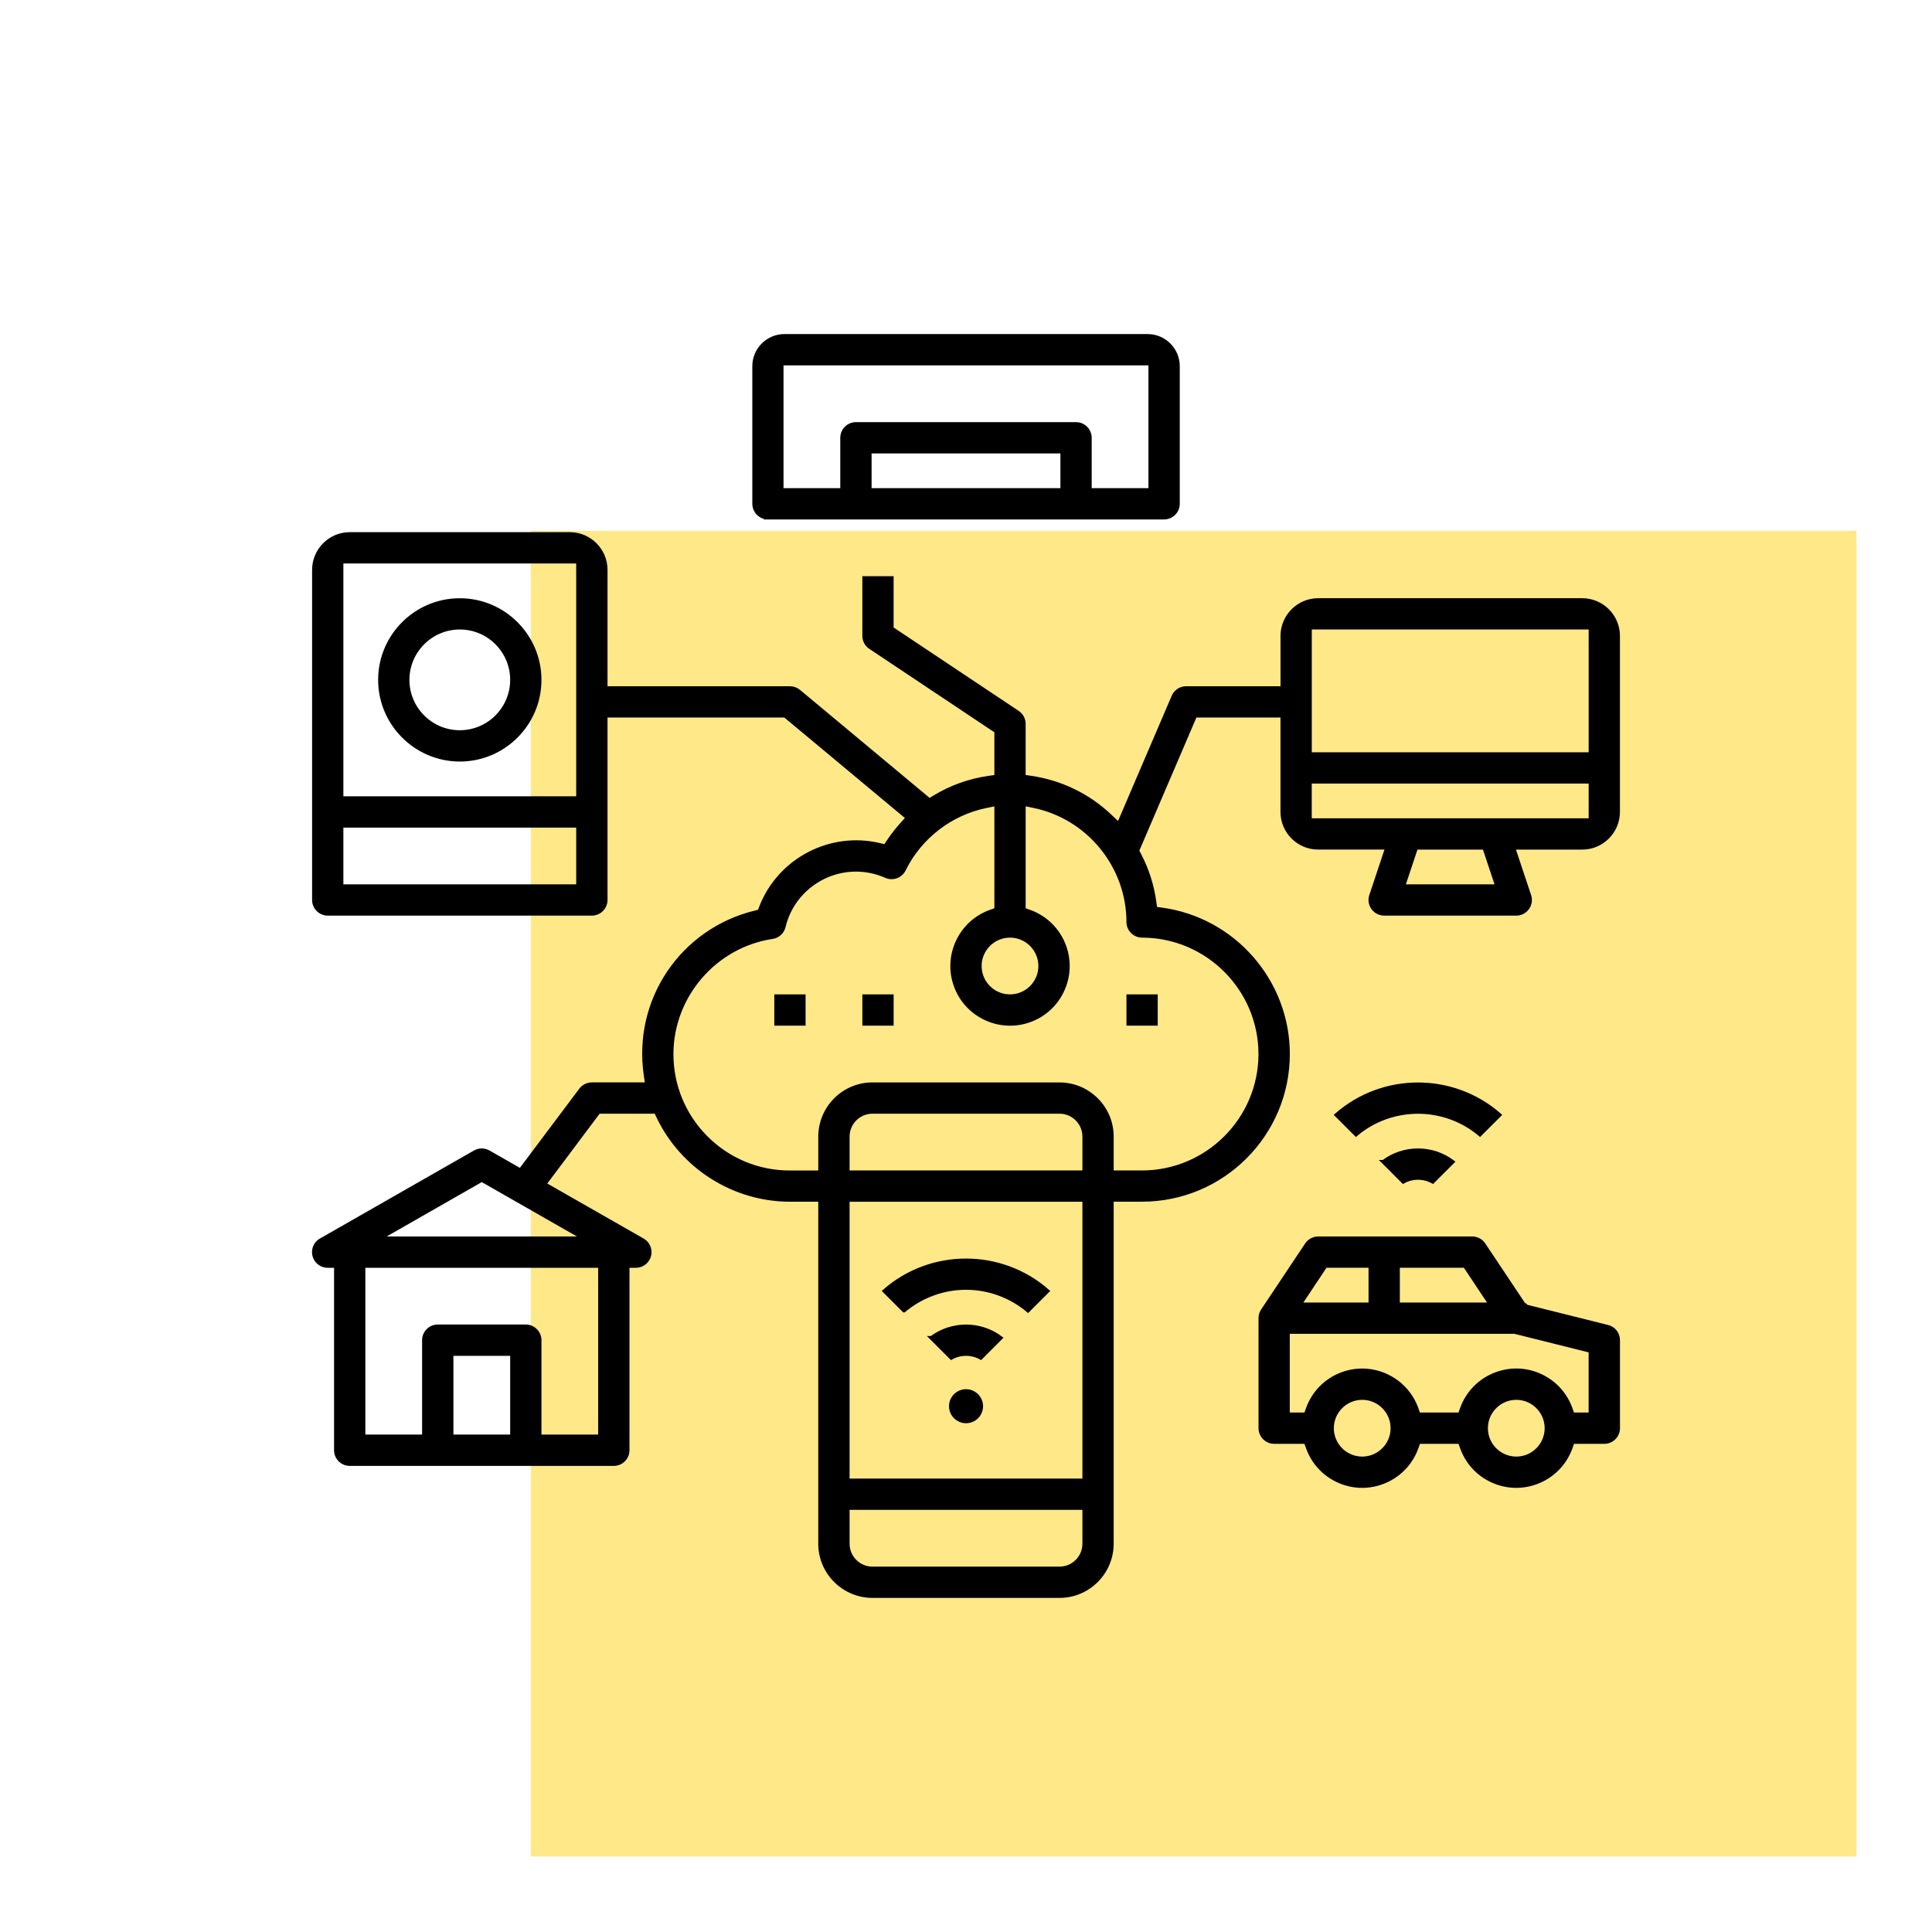 <svg xmlns="http://www.w3.org/2000/svg" id="Layer_1" viewBox="0 0 512 512"><defs><style>.cls-1{stroke:#000;stroke-miterlimit:10;}.cls-2{fill:#ffe888;}</style></defs><rect class="cls-2" x="140.68" y="140.68" width="351.32" height="351.32"></rect><path class="cls-1" d="m239.57,347.3c4.55-3.83,10.4-5.99,16.37-5.99h.12c5.97,0,11.82,2.16,16.37,5.99l5.17-5.17c-12.33-10.8-30.88-10.8-43.2,0l5.17,5.17Z"></path><path class="cls-1" d="m246.84,354.56l5.26,5.26c1.21-.67,2.56-1.01,3.91-1.01s2.7.34,3.91,1.01l5.26-5.26c-5.41-4.05-12.92-4.05-18.34,0Z"></path><path class="cls-1" d="m354.18,295.47l5.17,5.17c4.73-3.99,10.58-5.98,16.43-5.98s11.7,1.99,16.43,5.98l5.17-5.17c-12.33-10.8-30.88-10.8-43.2,0Z"></path><path class="cls-1" d="m366.61,307.9l5.26,5.26c2.42-1.35,5.4-1.35,7.82,0l5.26-5.26c-2.63-1.98-5.82-3.05-9.17-3.05s-6.54,1.07-9.17,3.05Z"></path><path class="cls-1" d="m252,372.66c0,2.21,1.8,4.01,4.01,4.01s4.01-1.8,4.01-4.01-1.8-4.01-4.01-4.01-4.01,1.8-4.01,4.01Z"></path><path class="cls-1" d="m203.51,137.16h104.99c2.01,0,3.65-1.64,3.65-3.65v-36.46c0-4.42-3.6-8.02-8.02-8.02h-96.24c-4.42,0-8.02,3.6-8.02,8.02v36.45c0,2.01,1.64,3.65,3.65,3.65Zm78.01-7.29h-51.04v-10.21h51.04v10.21Zm-74.37-33.54h97.7v33.54h-16.04v-13.85c0-2.01-1.64-3.65-3.65-3.65h-58.33c-2.01,0-3.65,1.64-3.65,3.65v13.85h-16.04v-33.54Z"></path><path class="cls-1" d="m419.32,159.03h-69.99c-5.22,0-9.47,4.26-9.48,9.48v13.85h-25.52c-1.46,0-2.77.87-3.35,2.21l-14.51,33.86-2.28-2.16c-5.81-5.51-13.08-9.03-21.01-10.18l-1.87-.27v-13.98c0-1.22-.61-2.36-1.62-3.03l-33.37-22.25v-13.36h-7.29v15.31c0,1.22.61,2.36,1.62,3.03l33.37,22.25v12.04l-1.88.26c-5.16.73-10.04,2.46-14.5,5.16l-1.33.81-34.63-28.86c-.65-.54-1.48-.84-2.33-.84h-48.85v-31.35c0-5.22-4.26-9.47-9.48-9.48h-58.33c-5.22,0-9.47,4.26-9.48,9.48v87.49c0,2.01,1.64,3.65,3.65,3.65h69.99c2.01,0,3.65-1.64,3.65-3.65v-48.85h47.53l32.5,27.08-1.53,1.69c-1.29,1.43-2.49,2.97-3.56,4.58l-.84,1.27-1.49-.35c-13.08-3.12-26.6,3.99-31.45,16.54l-.41,1.07-1.11.27c-19.43,4.75-31.92,23.26-29.04,43.05l.36,2.5h-14.62c-1.14,0-2.23.55-2.92,1.46l-16.01,21.34-8.43-4.82c-1.11-.64-2.5-.64-3.62,0l-40.83,23.33c-.85.48-1.46,1.27-1.71,2.21-.26.94-.13,1.92.35,2.77.65,1.14,1.86,1.84,3.17,1.84h2.19s0,48.85,0,48.85c0,2.01,1.64,3.65,3.65,3.65h69.99c2.01,0,3.65-1.64,3.65-3.65v-48.85h2.19c2.01,0,3.65-1.64,3.65-3.65,0-1.31-.7-2.52-1.84-3.17l-26.02-14.86,14.36-19.16h15.17l.59,1.25c6.37,13.4,20.07,22.07,34.91,22.08h8.02v91.14c0,7.63,6.22,13.84,13.86,13.85h49.58c7.63,0,13.84-6.22,13.85-13.86v-91.14h8.04c21.3,0,38.63-17.32,38.64-38.62.01-19.28-14.39-35.75-33.49-38.32l-1.65-.22-.22-1.65c-.6-4.48-1.98-8.78-4.09-12.77l-.49-.92,15.35-35.81h23.11v25.52c0,5.22,4.26,9.47,9.48,9.48h18.27l-4.23,12.7c-.31.92-.24,1.91.2,2.78s1.18,1.52,2.11,1.83c.37.12.76.19,1.15.19h35c2.01,0,3.65-1.64,3.65-3.65,0-.39-.06-.78-.19-1.15l-4.23-12.7h18.27c5.22,0,9.47-4.26,9.48-9.48v-46.66c0-5.22-4.26-9.47-9.48-9.48Zm-266.12,75.83h-62.7v-16.04h62.7v16.04Zm0-23.33h-62.7v-62.7h62.7v62.7Zm-17.5,169.15h-16.04v-21.87h16.04v21.87Zm23.33,0h-16.04v-25.52c0-2.01-1.64-3.65-3.65-3.65h-23.33c-2.01,0-3.65,1.64-3.65,3.65v25.52h-16.04v-45.2h62.7v45.2Zm-4.25-52.5h-54.2l27.1-15.49,27.1,15.49Zm112.88-80.2h0c4.42,0,8.02,3.6,8.02,8.02s-3.6,8.02-8.02,8.02-8.02-3.6-8.02-8.02c0-4.42,3.6-8.02,8.02-8.02Zm19.69,161.13c0,3.61-2.95,6.56-6.56,6.56h-49.58c-3.62,0-6.56-2.95-6.56-6.56v-9.48h62.7v9.48Zm0-16.77h-62.7v-74.37h62.7v74.37Zm0-81.66h-62.7v-9.48c0-3.62,2.95-6.56,6.56-6.56h49.58c3.62,0,6.56,2.95,6.56,6.56v9.48Zm15.31-62.7c17.27.02,31.33,14.08,31.35,31.35h0c-.02,17.27-14.08,31.33-31.35,31.35h-8.02v-9.48c0-7.63-6.22-13.84-13.86-13.85h-49.58c-7.63,0-13.84,6.22-13.85,13.86v9.48h-8.03c-8.37,0-16.24-3.26-22.16-9.17-5.92-5.92-9.19-13.79-9.19-22.17,0-15.4,11.48-28.74,26.71-31.02,1.48-.22,2.66-1.3,3.01-2.76,2.54-10.56,13.19-17.07,23.74-14.54,1.15.28,2.28.66,3.37,1.14,1.79.8,3.88.04,4.75-1.71,4.24-8.64,12.41-14.94,21.85-16.84l2.62-.53v27.96l-1.46.52c-7.96,2.81-12.15,11.58-9.33,19.54,2.81,7.96,11.58,12.15,19.54,9.33,3.86-1.36,6.95-4.15,8.71-7.84,1.76-3.69,1.98-7.85.62-11.7-1.55-4.38-4.95-7.78-9.33-9.33l-1.46-.52v-27.98l2.63.54c14.51,2.98,25.06,15.9,25.08,30.72,0,2.01,1.64,3.65,3.65,3.65Zm44.48-81.66h74.37v33.54s-74.37,0-74.37,0v-33.54Zm24.74,68.54l3.4-10.21h18.08l3.4,10.21h-24.88Zm49.63-17.5h-74.38v-10.21h74.38v10.21Z"></path><path class="cls-1" d="m121.85,201.32c11.66,0,21.14-9.49,21.14-21.14s-9.49-21.14-21.14-21.14-21.14,9.49-21.14,21.14c.01,11.64,9.5,21.13,21.15,21.14Zm0-35h0c7.64,0,13.85,6.21,13.85,13.85s-6.21,13.85-13.85,13.85-13.85-6.21-13.85-13.85c0-7.63,6.22-13.84,13.85-13.85Z"></path><rect class="cls-1" x="205.7" y="264.02" width="7.29" height="7.29"></rect><rect class="cls-1" x="229.03" y="264.02" width="7.29" height="7.29"></rect><rect class="cls-1" x="299.02" y="264.02" width="7.29" height="7.29"></rect><path class="cls-1" d="m426.04,351.62h0l-21.48-5.37-.41-.37-.38-.25-.3-.42-10.28-15.41c-.68-1.02-1.81-1.62-3.03-1.62h-40.83c-1.22,0-2.35.61-3.03,1.62l-11.67,17.5c-.4.6-.61,1.3-.61,2.02v29.16c0,2.01,1.64,3.65,3.65,3.65h8.38l.52,1.46c1.36,3.85,4.15,6.95,7.84,8.71,3.69,1.76,7.85,1.98,11.7.61,4.38-1.55,7.77-4.95,9.32-9.32l.52-1.46h10.93l.52,1.46c1.36,3.85,4.15,6.95,7.84,8.71,3.69,1.76,7.85,1.98,11.7.61,4.38-1.55,7.77-4.95,9.32-9.32l.52-1.46h8.38c2.01,0,3.65-1.64,3.65-3.65v-23.33c0-1.68-1.13-3.13-2.76-3.54Zm-55.57-16.15h17.74l6.8,10.21h-24.54v-10.21Zm-19.19,0h11.9v10.21h-18.71l6.8-10.21Zm9.72,51.04h0c-4.42,0-8.02-3.6-8.02-8.02s3.6-8.02,8.02-8.02,8.02,3.6,8.02,8.02c0,4.42-3.6,8.02-8.02,8.02Zm40.83,0h0c-4.42,0-8.02-3.6-8.02-8.02s3.6-8.02,8.02-8.02,8.02,3.6,8.02,8.02c0,4.42-3.6,8.02-8.02,8.02Zm19.68-11.67h-4.74l-.52-1.46c-1.36-3.85-4.15-6.95-7.84-8.71-3.69-1.76-7.85-1.98-11.7-.61-4.38,1.55-7.77,4.95-9.32,9.32l-.52,1.46h-10.93l-.52-1.46c-2.82-7.96-11.58-12.14-19.54-9.32-4.38,1.55-7.77,4.95-9.32,9.32l-.52,1.46h-4.74v-21.87h60.07l20.13,5.03v16.84Z"></path></svg>